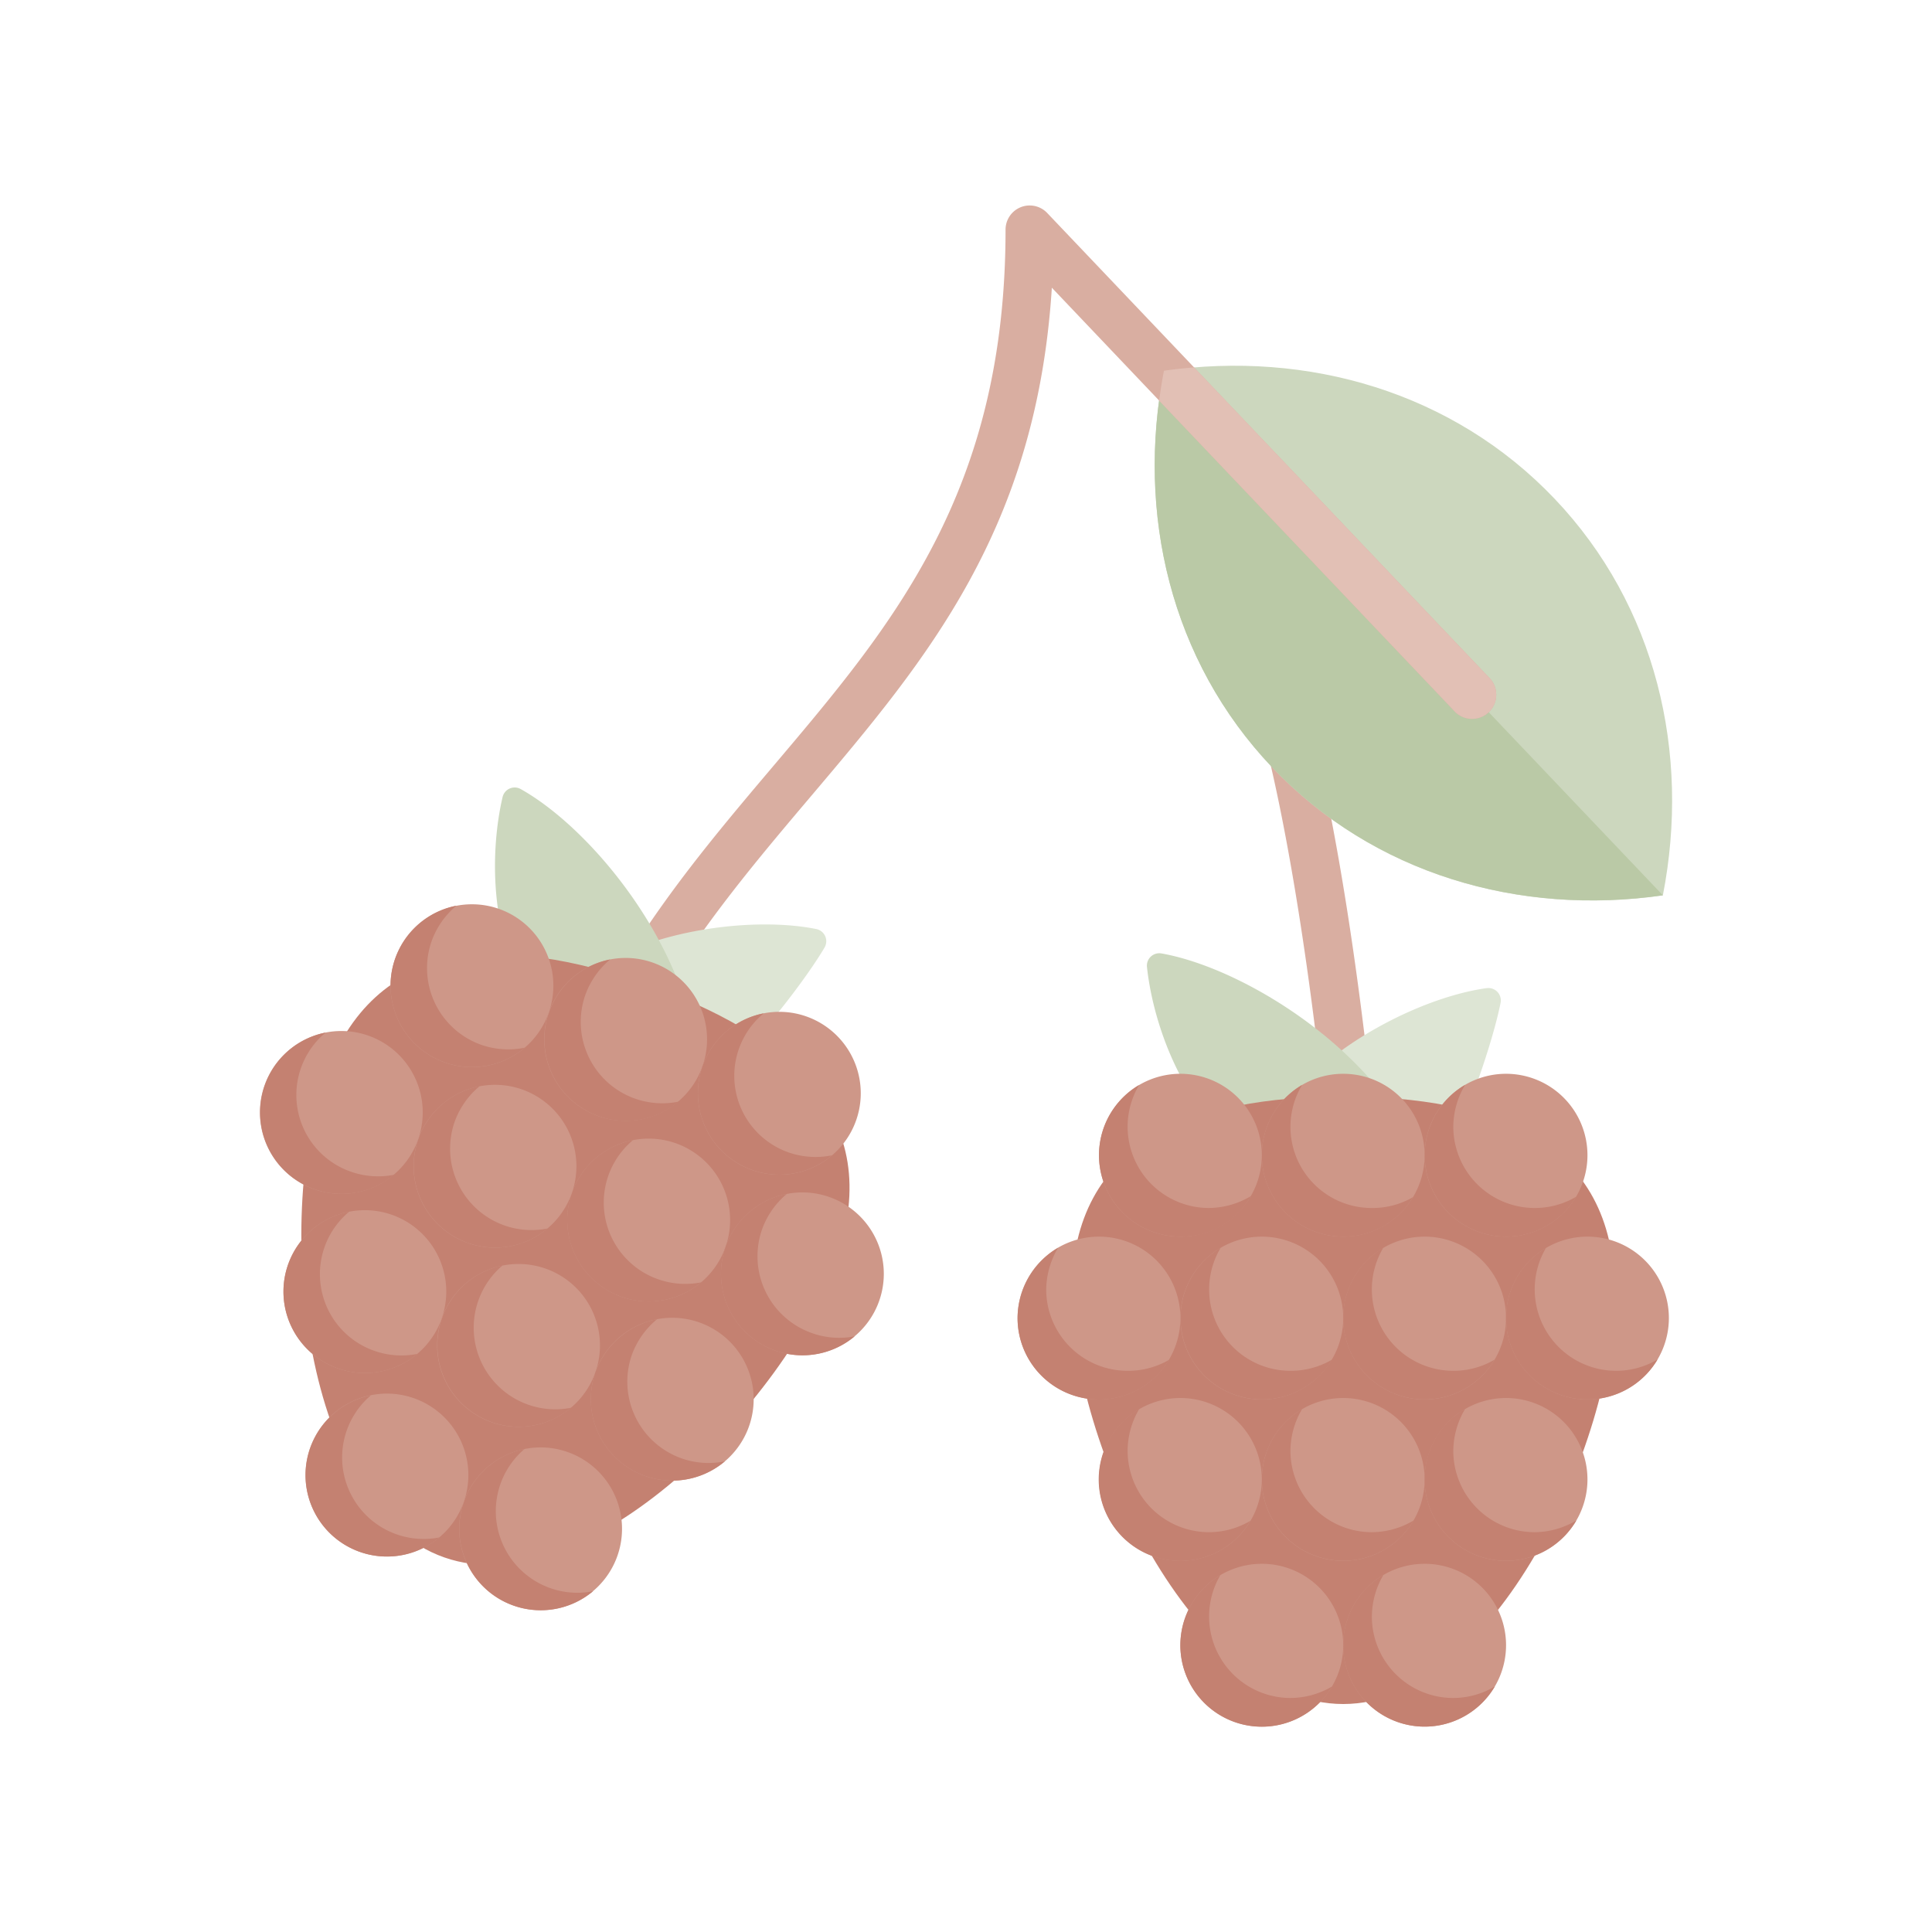 <svg xmlns="http://www.w3.org/2000/svg" width="254mm" height="254mm" viewBox="0 0 720 720"><title>Aromas</title><path d="M503.56,431.89a9,9,0,0,1-8.93-8.11c-5.91-59.46-14.56-113.94-23.72-149.46a9,9,0,1,1,17.4-4.5c9.39,36.38,18.21,91.85,24.21,152.19a9,9,0,0,1-8.06,9.83C504.16,431.87,503.86,431.89,503.56,431.89Z" fill="#d9aea1"/><path d="M483.91,405.61,544.59,418c4.63-9.62,12-31.17,14.62-44.2a4.63,4.63,0,0,0-5.15-5.55C533.67,371,502.89,384.93,483.91,405.61Z" fill="#dde5d4"/><path d="M427.44,360.34c1.72,16.26,9.43,44.22,29.31,63.43l56.94-18c-22.4-27.23-57.26-46.28-80.78-50.44A4.62,4.62,0,0,0,427.44,360.34Z" fill="#ccd7be"/><path d="M601.72,481.65c0,56.41-45.28,153.39-101.14,153.39s-101.14-97-101.14-153.39,45.28-73,101.14-73S601.72,425.23,601.72,481.65Z" fill="#c48171"/><path d="M474.1,286c37.79,39.74,92,55.39,145.6,47.69,10.38-53.16-2.54-108.07-40.33-147.8s-92-55.39-145.6-47.69C423.39,191.32,436.31,246.24,474.1,286Z" fill="#ccd7be"/><path d="M433.77,138.16c-10.38,53.16,2.54,108.08,40.33,147.8s92,55.39,145.6,47.69Z" fill="#bac9a6"/><path d="M554.7,252.27,390.22,79.33l0,0a9,9,0,0,0-15.48,6.16c0,97.76-41.93,147.29-86.33,199.73-17.9,21.15-36.42,43-52.78,68.65a9,9,0,1,0,15.15,9.67c15.71-24.6,33.83-46,51.36-66.71,43.22-51.05,84.15-99.54,89.85-189.61L541.68,264.66a9,9,0,1,0,13-12.39Z" fill="#d9aea1"/><path d="M530.92,430.52a30.34,30.34,0,1,1-30.34-30.35A30.34,30.34,0,0,1,530.92,430.52Z" fill="#ce9788"/><path d="M511.26,450.18a30.24,30.24,0,0,1-26-45.86,30.35,30.35,0,0,0,15.32,56.54,30,30,0,0,0,26-14.72A29.81,29.81,0,0,1,511.26,450.18Z" fill="#c48171"/><path d="M591.6,430.52a30.34,30.34,0,1,1-30.34-30.35A30.34,30.34,0,0,1,591.6,430.52Z" fill="#ce9788"/><path d="M571.94,450.18a30.34,30.34,0,0,1-30.34-30.34A30.79,30.79,0,0,1,546,404.3a30.35,30.35,0,0,0,15.29,56.56A30.24,30.24,0,0,0,587.37,446,30.25,30.25,0,0,1,571.94,450.18Z" fill="#c48171"/><path d="M470.24,430.52a30.34,30.34,0,1,1-30.34-30.35A30.35,30.35,0,0,1,470.24,430.52Z" fill="#ce9788"/><path d="M450.58,450.18a30.3,30.3,0,0,1-26.06-45.84,30.36,30.36,0,0,0,15.38,56.52,29.56,29.56,0,0,0,26.24-15.09A30.92,30.92,0,0,1,450.58,450.18Z" fill="#c48171"/><path d="M561.26,491.2a30.34,30.34,0,1,1-30.34-30.34A30.34,30.34,0,0,1,561.26,491.2Z" fill="#ce9788"/><path d="M541.6,510.86A30.34,30.34,0,0,1,515.52,465,30.36,30.36,0,1,0,557,506.7,30.15,30.15,0,0,1,541.6,510.86Z" fill="#c48171"/><path d="M621.94,491.2a30.34,30.34,0,1,1-30.34-30.34A30.34,30.34,0,0,1,621.94,491.2Z" fill="#ce9788"/><path d="M602.28,510.86a30.37,30.37,0,0,1-26.13-45.8,30.35,30.35,0,1,0,41.57,41.57A30.21,30.21,0,0,1,602.28,510.86Z" fill="#c48171"/><path d="M500.58,491.2a30.34,30.34,0,1,1-30.34-30.34A30.34,30.34,0,0,1,500.58,491.2Z" fill="#ce9788"/><path d="M480.91,510.86a30.29,30.29,0,0,1-26-45.85,30.36,30.36,0,1,0,41.5,41.68A30.28,30.28,0,0,1,480.91,510.86Z" fill="#c48171"/><path d="M439.9,491.2a30.34,30.34,0,1,1-30.34-30.34A30.34,30.34,0,0,1,439.9,491.2Z" fill="#ce9788"/><path d="M420.23,510.86a30.34,30.34,0,0,1-30.34-30.33A31.06,31.06,0,0,1,394.32,465a30.71,30.71,0,0,0-15.1,26.25,30.37,30.37,0,0,0,56.45,15.52A30.24,30.24,0,0,1,420.23,510.86Z" fill="#c48171"/><path d="M530.92,551.32A30.34,30.34,0,1,1,500.58,521,30.34,30.34,0,0,1,530.92,551.32Z" fill="#ce9788"/><path d="M511.26,571a30.35,30.35,0,0,1-30.35-30.35,30.74,30.74,0,0,1,4.35-15.53,30.35,30.35,0,1,0,41.54,41.52A30.68,30.68,0,0,1,511.26,571Z" fill="#c48171"/><path d="M591.6,551.32A30.34,30.34,0,1,1,561.26,521,30.34,30.34,0,0,1,591.6,551.32Z" fill="#ce9788"/><path d="M571.94,571a30.34,30.34,0,0,1-30.34-30.35,30.89,30.89,0,0,1,4.4-15.56,29.84,29.84,0,0,0-15.08,26.24,30.34,30.34,0,0,0,56.54,15.29A30.62,30.62,0,0,1,571.94,571Z" fill="#c48171"/><path d="M470.24,551.32A30.34,30.34,0,1,1,439.9,521,30.35,30.35,0,0,1,470.24,551.32Z" fill="#ce9788"/><path d="M450.58,571a30.35,30.35,0,0,1-30.35-30.35,30.78,30.78,0,0,1,4.32-15.55A30.37,30.37,0,1,0,466,566.75,30.42,30.42,0,0,1,450.58,571Z" fill="#c48171"/><path d="M561.26,613.13a30.34,30.34,0,1,1-30.34-30.35A30.33,30.33,0,0,1,561.26,613.13Z" fill="#ce9788"/><path d="M541.6,632.79a30.34,30.34,0,0,1-30.34-30.34,30.71,30.71,0,0,1,4.32-15.53,30.35,30.35,0,1,0,41.5,41.57A30.48,30.48,0,0,1,541.6,632.79Z" fill="#c48171"/><path d="M500.58,613.13a30.34,30.34,0,1,1-30.34-30.35A30.34,30.34,0,0,1,500.58,613.13Z" fill="#ce9788"/><path d="M480.91,632.79A30.37,30.37,0,0,1,454.8,587a30.36,30.36,0,1,0,41.64,41.48A30.73,30.73,0,0,1,480.91,632.79Z" fill="#c48171"/><path d="M225.66,358.35l53.19,31.72c7.54-7.54,21.63-25.45,28.4-36.89a4.63,4.63,0,0,0-3-6.94C284.06,342.12,250.4,345.11,225.66,358.35Z" fill="#dde5d4"/><path d="M187.31,297c-3.75,15.93-5.7,44.85,6.71,69.56l59.68,1.84c-12.15-33.1-38.75-62.61-59.58-74.3A4.62,4.62,0,0,0,187.31,297Z" fill="#ccd7be"/><path d="M311.73,469.05c-18.64,53.24-93.42,129.81-146.14,111.36s-63.42-124.94-44.78-178.19,66.87-54,119.59-35.53S330.37,415.8,311.73,469.05Z" fill="#c48171"/><path d="M263.5,387.37A30.34,30.34,0,1,1,233.16,357,30.34,30.34,0,0,1,263.5,387.37Z" fill="#ce9788"/><path d="M236.74,409.46a30.34,30.34,0,0,1-18.61-38.66,30.79,30.79,0,0,1,9.25-13.24,30.37,30.37,0,1,0,25.47,53A30.77,30.77,0,0,1,236.74,409.46Z" fill="#c48171"/><path d="M320.78,407.42a30.35,30.35,0,1,1-30.35-30.34A30.35,30.35,0,0,1,320.78,407.42Z" fill="#ce9788"/><path d="M294,429.51a30.23,30.23,0,0,1-9.39-51.87,30.34,30.34,0,1,0,25.46,52.91A30.61,30.61,0,0,1,294,429.51Z" fill="#c48171"/><path d="M206.22,367.32A30.34,30.34,0,1,1,175.89,337,30.33,30.33,0,0,1,206.22,367.32Z" fill="#ce9788"/><path d="M179.46,389.41a30.34,30.34,0,0,1-18.61-38.66,30.73,30.73,0,0,1,9.25-13.23,30.35,30.35,0,1,0,25.45,52.92A30.59,30.59,0,0,1,179.46,389.41Z" fill="#c48171"/><path d="M272.09,454.67a30.34,30.34,0,1,1-30.34-30.34A30.34,30.34,0,0,1,272.09,454.67Z" fill="#ce9788"/><path d="M245.33,476.76a30.28,30.28,0,0,1-9.42-51.87,30.35,30.35,0,1,0,25.38,53A30.26,30.26,0,0,1,245.33,476.76Z" fill="#c48171"/><path d="M329.37,474.72A30.34,30.34,0,1,1,299,444.38,30.35,30.35,0,0,1,329.37,474.72Z" fill="#ce9788"/><path d="M302.61,496.81A30.34,30.34,0,0,1,284,458.15a30.73,30.73,0,0,1,9.25-13.23A30.35,30.35,0,0,0,289,503.36,30.19,30.19,0,0,0,318.52,498,30.08,30.08,0,0,1,302.61,496.81Z" fill="#c48171"/><path d="M214.81,434.62a30.34,30.34,0,1,1-30.33-30.34A30.33,30.33,0,0,1,214.81,434.62Z" fill="#ce9788"/><path d="M188.05,456.71a30.35,30.35,0,0,1-18.61-38.66,30.83,30.83,0,0,1,9.28-13.24,30.35,30.35,0,1,0,25.36,53A30.49,30.49,0,0,1,188.05,456.71Z" fill="#c48171"/><path d="M157.54,414.58a30.34,30.34,0,1,1-30.34-30.35A30.33,30.33,0,0,1,157.54,414.58Z" fill="#ce9788"/><path d="M130.78,436.66a30.26,30.26,0,0,1-9.43-51.85,30.35,30.35,0,1,0,25.47,53A30.64,30.64,0,0,1,130.78,436.66Z" fill="#c48171"/><path d="M223.59,501.39a30.34,30.34,0,1,1-30.34-30.34A30.34,30.34,0,0,1,223.59,501.39Z" fill="#ce9788"/><path d="M196.83,523.48a30.41,30.41,0,0,1-9.58-51.85,30.35,30.35,0,1,0,25.58,53A30.4,30.4,0,0,1,196.83,523.48Z" fill="#c48171"/><path d="M280.87,521.44a30.34,30.34,0,1,1-30.35-30.34A30.35,30.35,0,0,1,280.87,521.44Z" fill="#ce9788"/><path d="M254.11,543.53a30.34,30.34,0,0,1-18.62-38.66,31.07,31.07,0,0,1,9.4-13.26,30.79,30.79,0,0,0-23,19.81,30.34,30.34,0,0,0,48.24,33.18A30.44,30.44,0,0,1,254.11,543.53Z" fill="#c48171"/><path d="M166.31,481.35A30.34,30.34,0,1,1,136,451,30.33,30.33,0,0,1,166.31,481.35Z" fill="#ce9788"/><path d="M139.55,503.43a30.28,30.28,0,0,1-9.41-51.88,30.35,30.35,0,1,0,25.4,53A30.36,30.36,0,0,1,139.55,503.43Z" fill="#c48171"/><path d="M231.81,569.75a30.34,30.34,0,1,1-30.34-30.34A30.34,30.34,0,0,1,231.81,569.75Z" fill="#ce9788"/><path d="M205.05,591.84A30.42,30.42,0,0,1,195.47,540a30.35,30.35,0,1,0,25.55,53A30.27,30.27,0,0,1,205.05,591.84Z" fill="#c48171"/><path d="M174.54,549.7a30.35,30.35,0,1,1-30.34-30.34A30.35,30.35,0,0,1,174.54,549.7Z" fill="#ce9788"/><path d="M147.77,571.79A30.36,30.36,0,0,1,138.23,520a30.34,30.34,0,1,0,25.53,52.95A30.36,30.36,0,0,1,147.77,571.79Z" fill="#c48171"/><path d="M541.68,264.66a9,9,0,1,0,13-12.39L445,136.92c-3.74.3-7.48.7-11.22,1.24-.73,3.71-1.3,7.42-1.8,11.15Z" fill="#e2c0b5"/></svg>